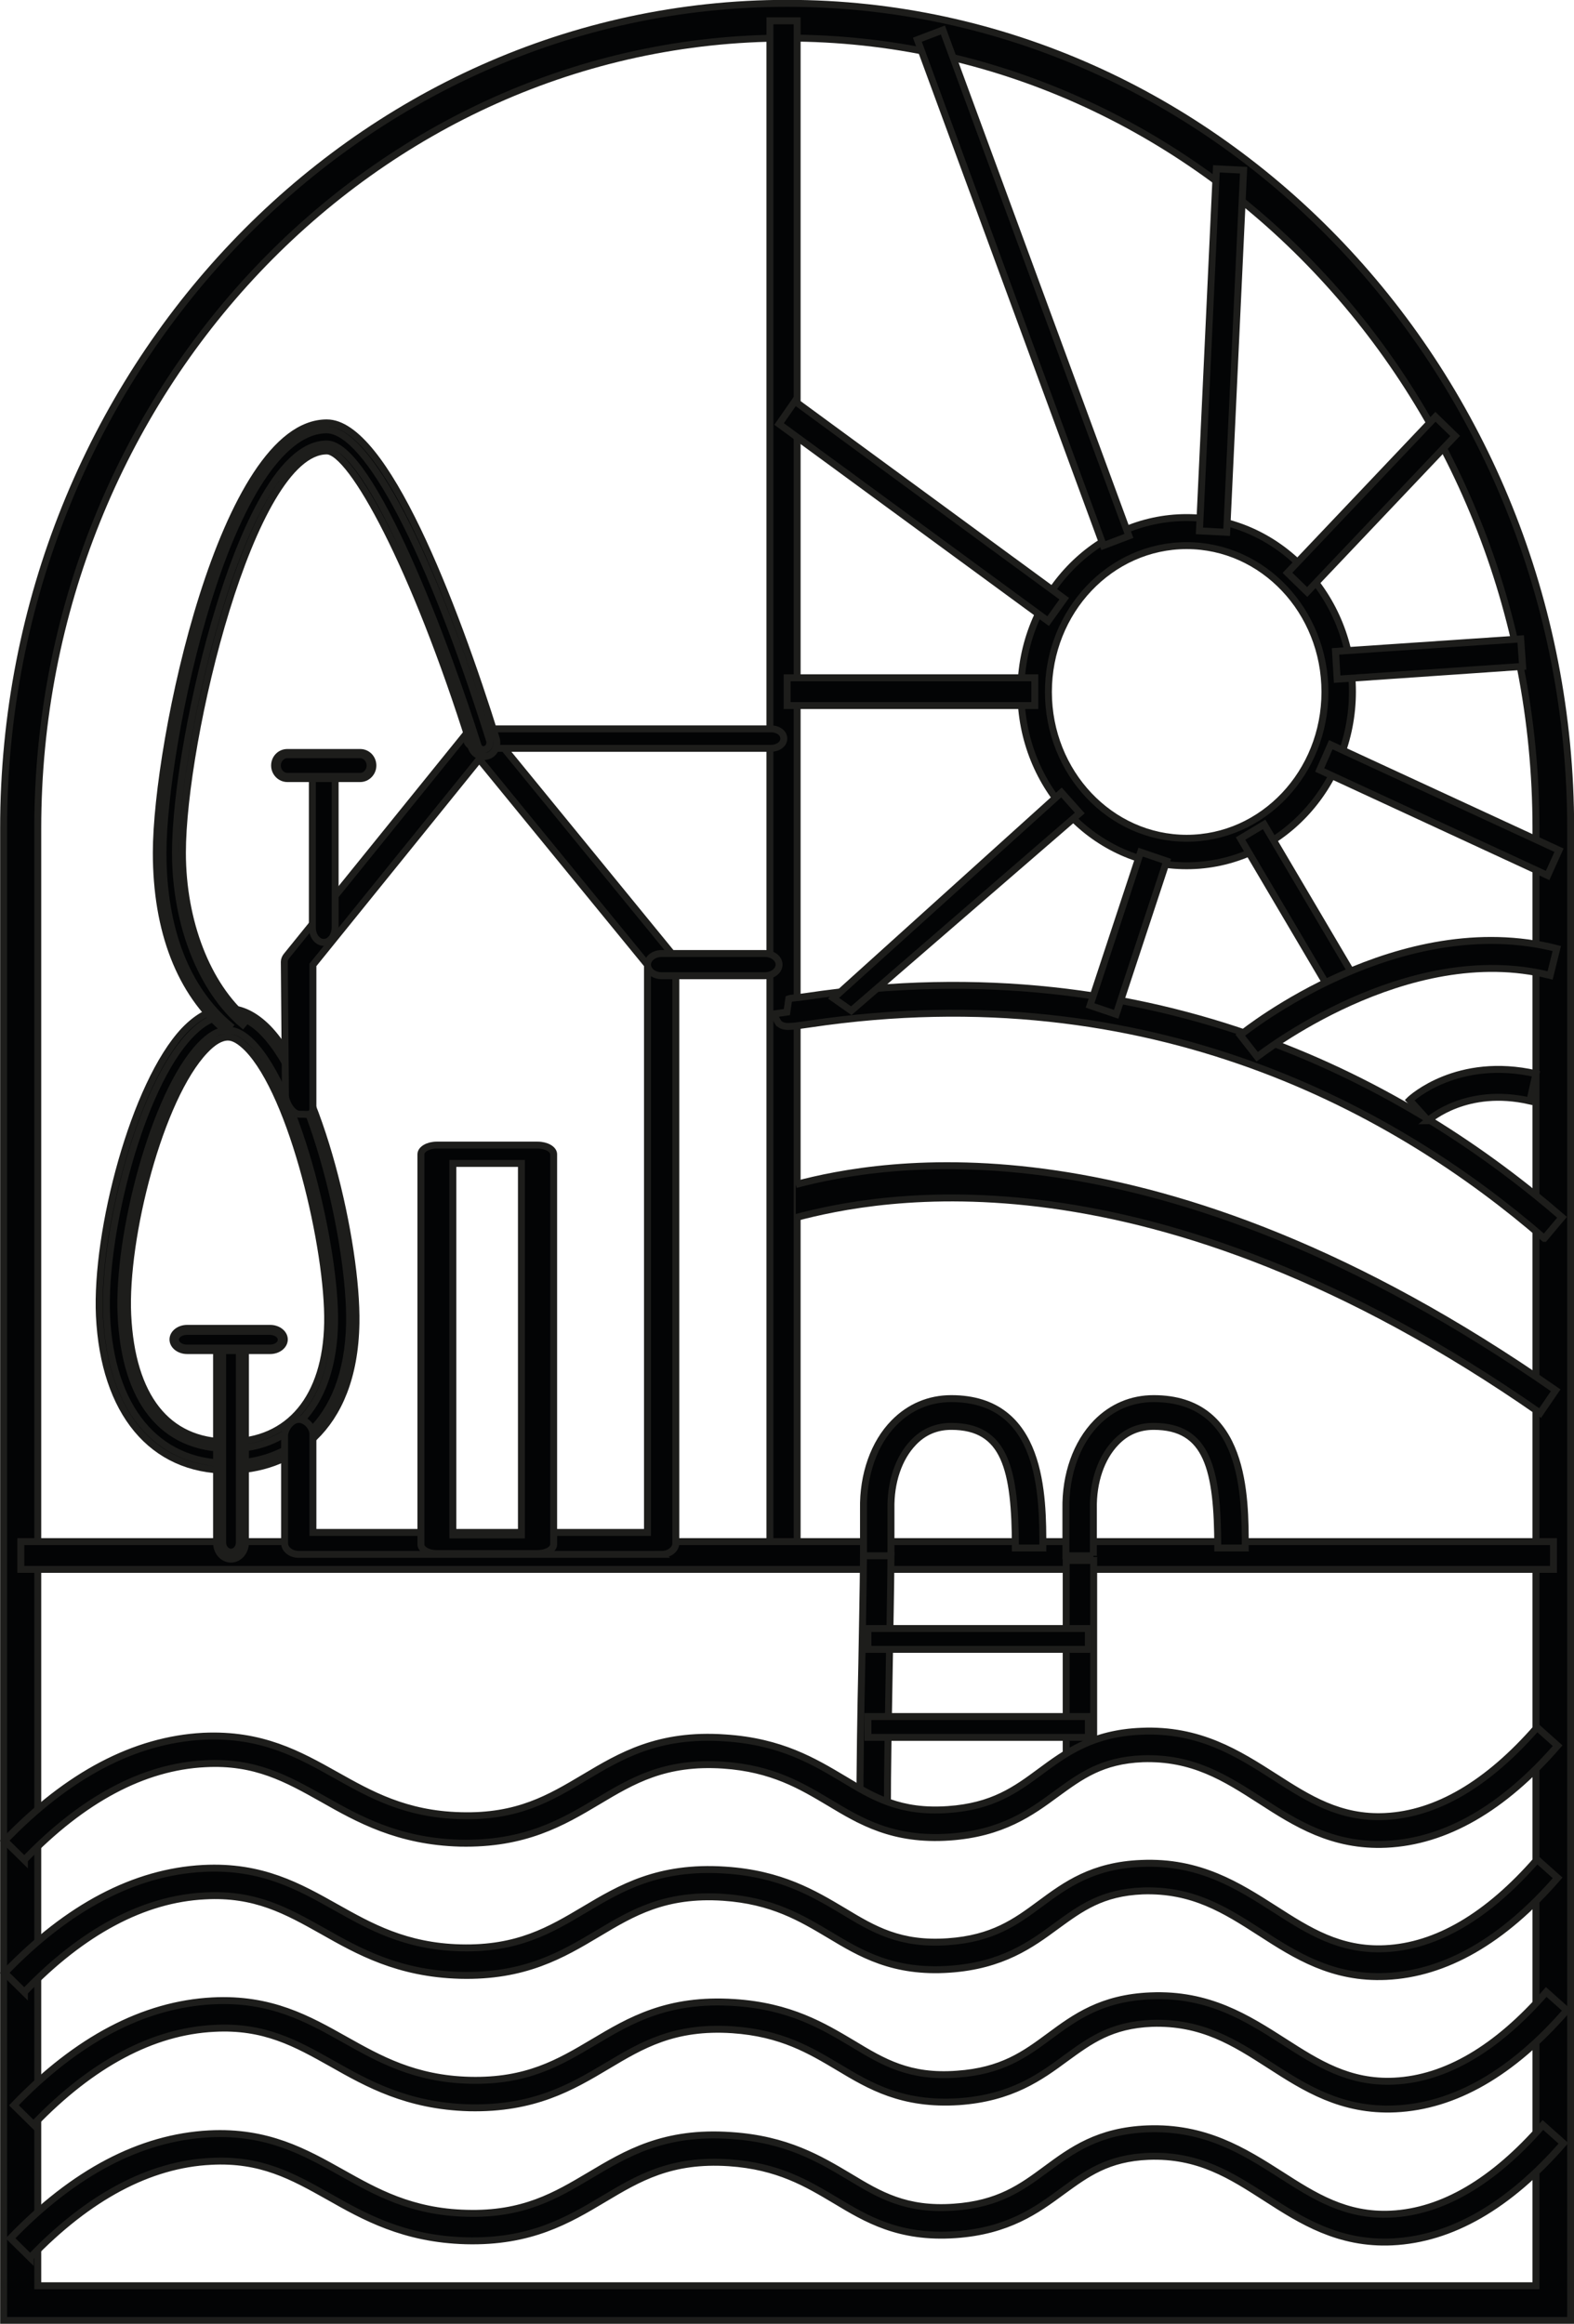 <?xml version="1.0" encoding="UTF-8"?>
<svg id="Calque_2" data-name="Calque 2" xmlns="http://www.w3.org/2000/svg" viewBox="0 0 56.69 83.69">
  <defs>
    <style>
      .cls-1 {
        fill: #030405;
        stroke: #1d1d1b;
        stroke-miterlimit: 10;
        stroke-width: .25px;
      }
    </style>
  </defs>
  <g id="Calque_1-2" data-name="Calque 1">
    <g>
      <path class="cls-1" d="M56.56,83.57H.13V29.83C.13,13.45,12.79.12,28.35.12s28.22,13.33,28.22,29.71v53.74ZM1.36,82.32h53.96V29.83c0-15.69-12.1-28.46-26.98-28.46S1.36,14.14,1.36,29.83v52.49Z"/>
      <rect class="cls-1" x="27.73" y=".75" width=".98" height="55.27"/>
      <rect class="cls-1" x=".75" y="55.52" width="55.2" height="1"/>
      <g>
        <path class="cls-1" d="M8.21,37.22c-.28,0-.59.17-.92.52-1.65,1.73-2.94,6.82-2.81,9.61.14,3.03,1.46,4.7,3.73,4.7.01,0,.02,0,.03,0,2.26,0,3.64-1.65,3.68-4.4.05-2.65-1.27-8.3-2.92-9.99-.28-.29-.55-.43-.79-.43ZM8.24,52.83h-.03c-2.66,0-4.34-2.04-4.5-5.44-.14-3,1.23-8.29,3.03-10.18.91-.96,1.91-1.02,2.82-.09,1.86,1.91,3.19,7.72,3.14,10.55-.07,3.81-2.34,5.17-4.46,5.17"/>
        <path class="cls-1" d="M8.24,52.95h-.03c-2.73,0-4.46-2.08-4.63-5.56-.14-3.03,1.25-8.36,3.06-10.28.5-.52,1.02-.79,1.55-.79h.01c.5,0,.98.24,1.44.7,1.89,1.93,3.23,7.78,3.18,10.64-.07,3.9-2.41,5.29-4.58,5.29ZM8.21,36.57h0c-.46,0-.92.24-1.37.72-1.78,1.87-3.13,7.11-3,10.09.15,3.33,1.79,5.32,4.38,5.32h.03c2.05,0,4.27-1.33,4.34-5.05.05-2.81-1.26-8.57-3.11-10.46-.41-.42-.83-.63-1.26-.63ZM8.24,52.17c-2.37,0-3.74-1.71-3.88-4.82-.13-2.82,1.18-7.95,2.85-9.7.66-.69,1.23-.75,1.88-.08,1.67,1.71,3.01,7.41,2.96,10.08-.05,2.83-1.47,4.53-3.81,4.53ZM8.21,37.35c-.25,0-.53.16-.83.48-1.63,1.71-2.91,6.75-2.78,9.52.14,2.96,1.42,4.58,3.61,4.58h.03c2.18,0,3.51-1.6,3.56-4.28.05-2.63-1.25-8.23-2.89-9.9-.26-.26-.49-.4-.7-.4Z"/>
      </g>
      <g>
        <path class="cls-1" d="M8.32,56.03c-.23,0-.41-.21-.41-.47v-6.85c0-.26.19-.47.41-.47s.41.21.41.47v6.85c0,.26-.19.47-.41.47"/>
        <path class="cls-1" d="M8.32,56.15c-.29,0-.52-.26-.52-.59v-6.85c0-.33.24-.59.52-.59s.52.26.52.59v6.85c0,.33-.24.59-.52.59ZM8.32,48.37c-.17,0-.3.15-.3.34v6.85c0,.19.14.34.3.34s.3-.15.3-.34v-6.85c0-.19-.14-.34-.3-.34Z"/>
      </g>
      <g>
        <path class="cls-1" d="M9.73,48.59h-2.99c-.26,0-.46-.15-.46-.35s.21-.35.46-.35h2.99c.26,0,.46.15.46.35s-.21.35-.46.35"/>
        <path class="cls-1" d="M9.73,48.64h-2.99c-.28,0-.51-.18-.51-.4s.23-.4.51-.4h2.99c.28,0,.51.18.51.4s-.23.4-.51.4ZM6.73,47.95c-.23,0-.41.13-.41.3s.19.3.41.3h2.99c.23,0,.41-.13.41-.3s-.19-.3-.41-.3h-2.99Z"/>
      </g>
      <path class="cls-1" d="M23.83,55.98h-13.07c-.28,0-.51-.18-.51-.4v-3.88c0-.22.23-.58.51-.58s.51.3.51.52v3.55h12.05v-20.44l-6.06-7.41-5.99,7.41v5.18c0,.06-.02.11-.05.15-.06.06-.16.06-.3.05-.04,0-.08,0-.12,0-.3,0-.52-.48-.52-.68l-.04-4.81c0-.07.03-.15.08-.21l6.5-8.04c.09-.12.26-.19.44-.19s.34.07.43.18l6.57,8.04c.05.07.08.14.08.21v20.95c0,.22-.23.4-.51.4Z"/>
      <path class="cls-1" d="M27.77,26.95h-10.51c-.26,0-.46-.15-.46-.35s.21-.35.46-.35h10.51c.26,0,.46.15.46.35s-.21.35-.46.35"/>
      <path class="cls-1" d="M27.55,35.14h-3.72c-.28,0-.51-.18-.51-.4s.23-.4.51-.4h3.72c.28,0,.51.18.51.4s-.23.4-.51.4Z"/>
      <path class="cls-1" d="M16.31,55.28h2.47v-13.38h-2.47v13.38ZM19.36,55.95h-3.63c-.32,0-.57-.15-.57-.33v-14.05c0-.18.26-.33.57-.33h3.63c.32,0,.58.15.58.33v14.05c0,.18-.26.33-.58.33"/>
      <path class="cls-1" d="M11.66,33.94c-.23,0-.41-.24-.41-.54v-6.11c0-.3.18.1.41.1s.41-.4.41-.1v6.11c0,.3-.18.54-.41.54"/>
      <g>
        <path class="cls-1" d="M12.97,28h-2.62c-.23,0-.41-.19-.41-.43s.18-.43.41-.43h2.62c.23,0,.41.19.41.43s-.18.43-.41.43"/>
        <path class="cls-1" d="M12.97,28.04h-2.62c-.25,0-.46-.21-.46-.47s.2-.47.46-.47h2.62c.26,0,.46.21.46.47s-.21.47-.46.47ZM10.35,27.18c-.2,0-.36.18-.36.39s.16.39.36.39h2.62c.2,0,.36-.18.36-.39s-.16-.39-.36-.39h-2.62Z"/>
      </g>
      <g>
        <path class="cls-1" d="M8.2,37.03c-1.72-1.45-2.44-3.74-2.44-6.32,0-3.95,2.36-15.35,6.02-15.35,2.18,0,4.87,7.71,5.98,11.27.06.2-.04.41-.22.48-.18.07-.38-.04-.45-.24-1.43-4.56-3.98-10.75-5.32-10.75-2.9,0-5.32,10.6-5.32,14.59,0,2.35.83,4.78,2.37,6.09"/>
        <path class="cls-1" d="M8.12,37.12c-1.63-1.37-2.49-3.59-2.49-6.41,0-3.98,2.41-15.48,6.14-15.48,2.08,0,4.57,6.46,6.1,11.36.08.26-.05.55-.29.63-.12.04-.24.04-.36-.02-.12-.06-.21-.17-.25-.3-2.04-6.52-4.31-10.66-5.2-10.66-2.73,0-5.2,10.42-5.2,14.47,0,2.48.89,4.78,2.33,6l-.16.19c-1.49-1.26-2.42-3.63-2.42-6.19,0-2.14.66-5.86,1.58-8.83.67-2.2,2.07-5.89,3.87-5.89,1.6,0,4.33,7.3,5.44,10.84.02.07.06.12.12.15.05.03.11.03.16,0,.12-.04.18-.19.14-.32-2.1-6.71-4.38-11.18-5.87-11.18s-3.03,2.17-4.26,6.11c-1.06,3.39-1.63,7.23-1.63,9.12,0,2.74.83,4.9,2.4,6.22l-.16.19Z"/>
      </g>
      <path class="cls-1" d="M1.09,81.31l-.71-.7c2.28-2.37,4.68-3.63,7.15-3.76,2.1-.11,3.46.66,4.78,1.4,1.23.69,2.5,1.41,4.49,1.46,2.05.06,3.22-.64,4.45-1.37,1.31-.78,2.67-1.6,5.08-1.43,2.01.13,3.2.85,4.26,1.48,1.09.66,2.04,1.22,3.76,1.1,1.62-.11,2.45-.72,3.33-1.37.92-.68,1.88-1.38,3.64-1.45,2.08-.08,3.48.8,4.81,1.65,1.2.77,2.34,1.5,3.97,1.42,1.85-.09,3.69-1.17,5.47-3.21l.74.66c-1.97,2.26-4.04,3.45-6.17,3.55-1.92.09-3.27-.76-4.54-1.58-1.26-.81-2.43-1.57-4.24-1.5-1.46.06-2.22.62-3.1,1.26-.91.67-1.95,1.43-3.85,1.56-2.03.14-3.2-.56-4.33-1.24-1.01-.6-2.05-1.23-3.82-1.35-2.1-.14-3.27.56-4.51,1.3-1.29.77-2.64,1.57-4.97,1.51-2.23-.06-3.67-.87-4.94-1.59-1.3-.73-2.44-1.37-4.25-1.27-2.21.11-4.4,1.28-6.5,3.46Z"/>
      <path class="cls-1" d="M1.21,76.52l-.71-.7c2.28-2.37,4.68-3.63,7.15-3.76,2.11-.11,3.46.66,4.78,1.4,1.23.69,2.5,1.41,4.49,1.46,2.06.05,3.22-.64,4.45-1.37,1.31-.78,2.67-1.59,5.08-1.43,2.01.13,3.2.85,4.26,1.48,1.09.66,2.04,1.23,3.76,1.1,1.62-.11,2.45-.72,3.33-1.37.92-.68,1.88-1.38,3.64-1.45,2.09-.09,3.48.8,4.81,1.65,1.2.77,2.34,1.5,3.97,1.42,1.85-.09,3.69-1.17,5.47-3.21l.74.66c-1.96,2.26-4.04,3.45-6.17,3.55-1.94.09-3.27-.76-4.54-1.58-1.26-.81-2.43-1.56-4.24-1.5-1.46.06-2.22.62-3.1,1.26-.91.67-1.95,1.43-3.85,1.56-2.03.13-3.2-.56-4.33-1.24-1.01-.6-2.05-1.23-3.82-1.35-2.1-.14-3.27.56-4.51,1.3-1.29.77-2.64,1.56-4.97,1.51-2.23-.06-3.67-.87-4.94-1.59-1.3-.73-2.44-1.37-4.25-1.27-2.21.11-4.4,1.28-6.5,3.46Z"/>
      <path class="cls-1" d="M.88,71.75l-.71-.7c2.28-2.37,4.68-3.63,7.15-3.76,2.11-.11,3.46.66,4.78,1.4,1.23.69,2.5,1.41,4.49,1.46,2.06.05,3.22-.64,4.45-1.37,1.31-.78,2.67-1.59,5.08-1.43,2.01.13,3.2.85,4.26,1.48,1.09.66,2.04,1.22,3.76,1.1,1.62-.11,2.45-.72,3.33-1.37.92-.68,1.88-1.38,3.64-1.45,2.09-.09,3.48.8,4.81,1.65,1.2.77,2.34,1.5,3.97,1.42,1.85-.09,3.69-1.17,5.47-3.21l.74.66c-1.96,2.26-4.04,3.45-6.17,3.55-1.94.09-3.27-.76-4.54-1.58-1.26-.81-2.43-1.56-4.24-1.5-1.46.06-2.22.62-3.1,1.26-.91.67-1.95,1.43-3.85,1.56-2.03.14-3.2-.56-4.33-1.24-1.01-.6-2.05-1.23-3.82-1.35-2.1-.14-3.27.56-4.51,1.3-1.29.77-2.64,1.57-4.97,1.51-2.23-.06-3.67-.87-4.94-1.59-1.3-.73-2.44-1.37-4.25-1.27-2.21.11-4.4,1.28-6.5,3.46Z"/>
      <rect class="cls-1" x="38.4" y="56.2" width=".99" height="7.41"/>
      <path class="cls-1" d="M31.96,65.49h-.99c0-1.96.03-3.77.07-5.58.02-1.28.05-2.56.06-3.89h.99c-.01,1.34-.04,2.63-.06,3.91-.03,1.8-.07,3.61-.07,5.56Z"/>
      <path class="cls-1" d="M32.09,56.03h-.99c0-.56,0-1.12,0-1.69-.02-1.23.38-2.37,1.1-3.1.56-.57,1.27-.87,2.06-.87h0c3.3,0,3.3,3.5,3.3,5.38h-.99c0-2.84-.37-4.38-2.31-4.38h0c-.53,0-.99.19-1.36.58-.53.55-.83,1.42-.81,2.39,0,.58,0,1.14,0,1.69Z"/>
      <rect class="cls-1" x="31.26" y="58.65" width="7.94" height=".75"/>
      <rect class="cls-1" x="31.26" y="61.82" width="7.94" height=".75"/>
      <path class="cls-1" d="M.88,66.99l-.71-.7c2.28-2.37,4.68-3.63,7.15-3.76,2.11-.1,3.46.66,4.78,1.4,1.23.69,2.5,1.41,4.49,1.46,2.06.06,3.22-.64,4.45-1.37,1.31-.78,2.67-1.6,5.08-1.43,2.01.13,3.2.85,4.26,1.48,1.09.66,2.04,1.22,3.76,1.1,1.62-.11,2.45-.72,3.33-1.37.92-.68,1.88-1.38,3.64-1.45,2.09-.09,3.48.8,4.81,1.65,1.2.77,2.34,1.5,3.97,1.42,1.85-.09,3.69-1.17,5.47-3.21l.74.66c-1.96,2.26-4.04,3.45-6.17,3.55-1.94.09-3.27-.76-4.54-1.58-1.26-.81-2.43-1.56-4.24-1.5-1.46.06-2.22.62-3.1,1.26-.91.67-1.95,1.43-3.85,1.56-2.03.14-3.2-.56-4.33-1.24-1.01-.6-2.05-1.23-3.82-1.35-2.1-.14-3.27.56-4.51,1.3-1.29.77-2.64,1.56-4.97,1.51-2.23-.06-3.67-.87-4.94-1.59-1.3-.73-2.44-1.37-4.25-1.27-2.21.11-4.4,1.28-6.5,3.46Z"/>
      <path class="cls-1" d="M42.74,31.18c-3.29,0-5.97-2.81-5.97-6.27s2.68-6.27,5.97-6.27,5.97,2.81,5.97,6.27-2.68,6.27-5.97,6.27ZM42.74,19.65c-2.75,0-4.98,2.36-4.98,5.27s2.23,5.27,4.98,5.27,4.98-2.36,4.98-5.27-2.23-5.27-4.98-5.27Z"/>
      <polygon class="cls-1" points="47.08 21.32 46.37 20.63 51.7 15.01 52.41 15.7 47.08 21.32"/>
      <polygon class="cls-1" points="48.16 24.46 48.1 23.46 54.77 23.01 54.84 24 48.16 24.46"/>
      <polygon class="cls-1" points="55.74 31.53 47.53 27.73 47.93 26.82 56.15 30.62 55.74 31.53"/>
      <polygon class="cls-1" points="44.18 19.17 43.2 19.12 43.81 6.08 44.79 6.13 44.18 19.17"/>
      <polygon class="cls-1" points="47.83 35.54 44.68 30.2 45.53 29.69 48.68 35.03 47.83 35.54"/>
      <path class="cls-1" d="M55.62,44.6c-5.24-4.54-14.08-9.56-26.46-7.72-.75.11-.91.13-1.11-.02l-.2-.34.49-.07.07-.48c.08-.03.3-.03.61-.08,12.74-1.9,21.85,3.28,27.24,7.95l-.64.76Z"/>
      <path class="cls-1" d="M28.66,42.66c3-.79,12.86-2.7,27.37,7.41l-.56.82c-14.14-9.85-23.92-7.8-26.81-7.04"/>
      <polygon class="cls-1" points="39.74 19.65 33.04 1.43 33.96 1.08 40.66 19.3 39.74 19.65"/>
      <polygon class="cls-1" points="30.66 36.4 30.02 35.95 38.23 28.54 38.89 29.28 30.66 36.4"/>
      <polygon class="cls-1" points="40.2 36.53 39.26 36.21 41.08 30.69 42.02 31.01 40.2 36.53"/>
      <polygon class="cls-1" points="37.75 22.37 28.06 15.27 28.63 14.45 38.33 21.56 37.75 22.37"/>
      <rect class="cls-1" x="28.35" y="24.41" width="8.92" height="1"/>
      <path class="cls-1" d="M45.28,38.06l-.61-.78c.23-.19,5.75-4.56,11.4-3.12l-.24.97c-5.18-1.31-10.49,2.89-10.55,2.93Z"/>
      <path class="cls-1" d="M51.44,40.36l-.67-.74c.07-.07,1.73-1.59,4.55-.95l-.22.98c-2.28-.52-3.61.66-3.67.71Z"/>
      <path class="cls-1" d="M39.38,56.03h-.99c0-.56,0-1.12,0-1.69-.02-1.23.38-2.36,1.1-3.1.56-.57,1.27-.87,2.06-.87h0c3.3,0,3.3,3.5,3.3,5.38h-.99c0-2.84-.37-4.38-2.31-4.38h0c-.53,0-.99.19-1.36.58-.53.55-.83,1.42-.81,2.39,0,.58,0,1.14,0,1.69Z"/>
    </g>
  </g>
</svg>